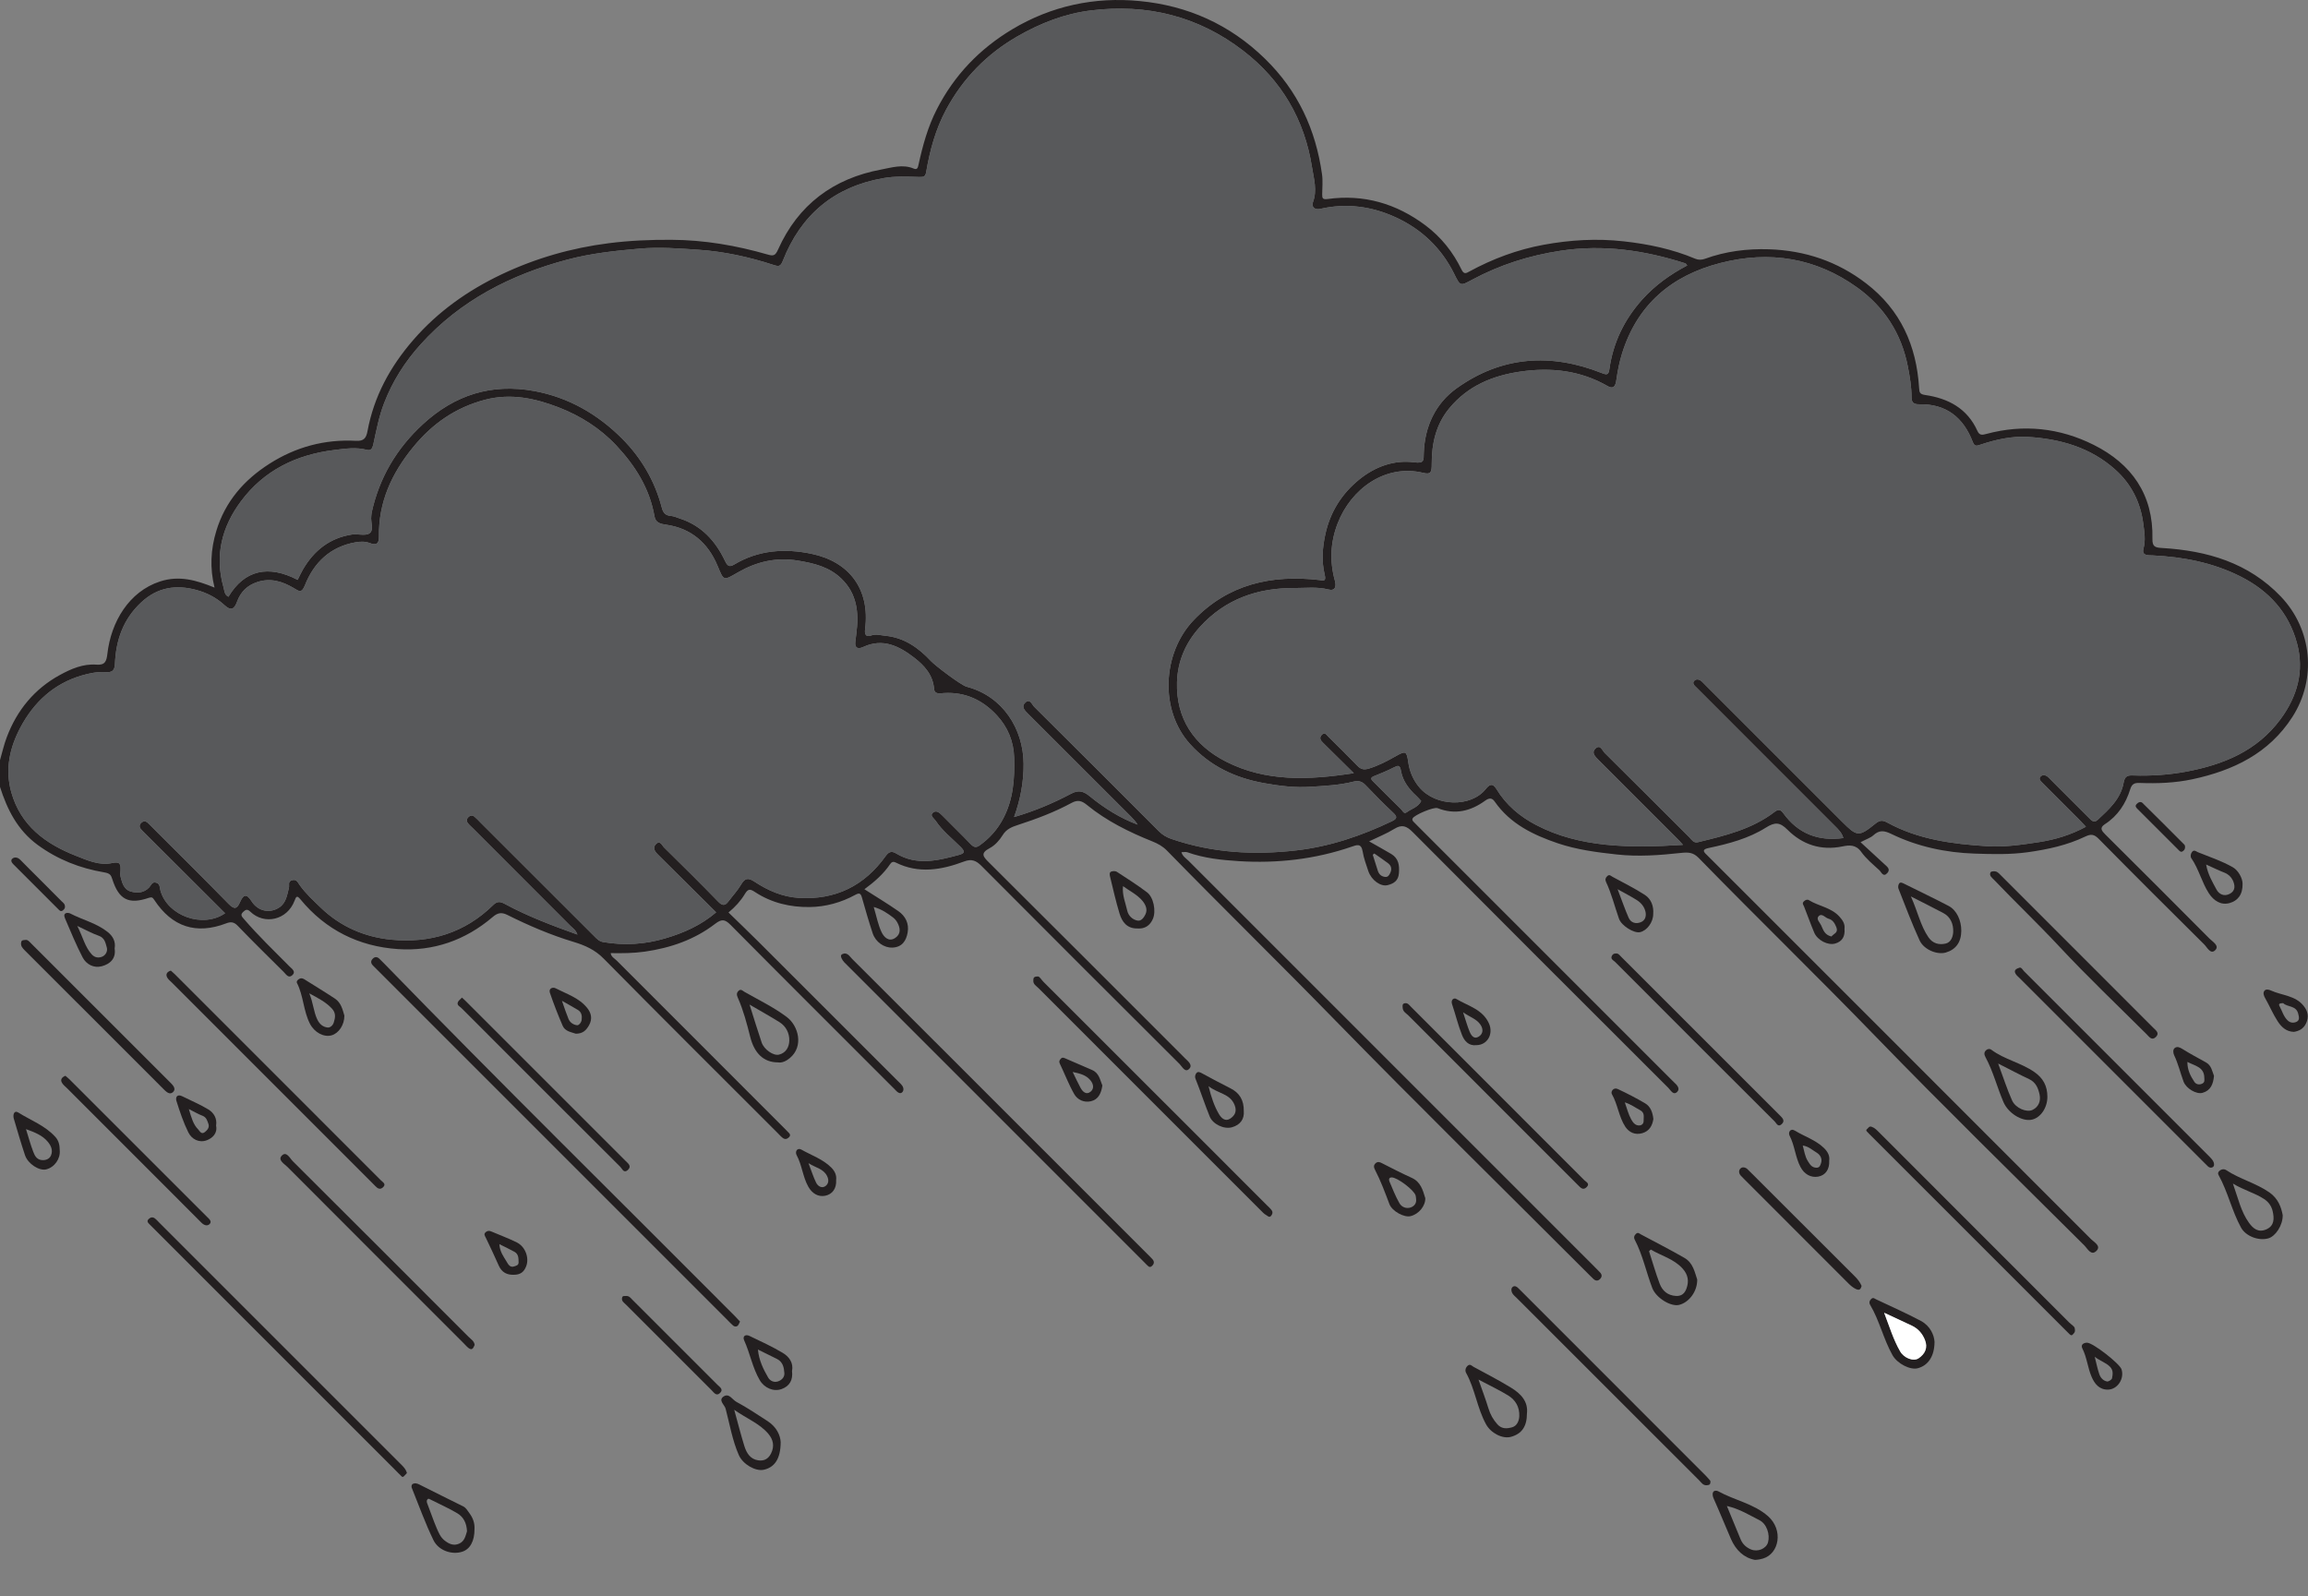<?xml version="1.0" encoding="UTF-8"?>
<svg xmlns="http://www.w3.org/2000/svg" xmlns:xlink="http://www.w3.org/1999/xlink" width="289.335pt" height="200.134pt" viewBox="0 0 289.335 200.134" version="1.1">
<rect x="0" y="0" width="289.335" height="200.134" fill="#808080" stroke="none"/>
<defs>
<clipPath id="clip1">
  <path d="M 0 0 L 289.336 0 L 289.336 161 L 0 161 Z M 0 0 "/>
</clipPath>
<clipPath id="clip2">
  <path d="M 283 124 L 289.336 124 L 289.336 130 L 283 130 Z M 283 124 "/>
</clipPath>
</defs>
<g id="surface1">
<g clip-path="url(#clip1)" clip-rule="nonzero">
<path style=" stroke:none;fill-rule:evenodd;fill:rgb(13.73%,12.16%,12.549%);fill-opacity:1;" d="M 172.285 107.008 C 172.219 107.062 172.156 107.113 172.09 107.168 C 172.297 107.816 172.512 108.465 172.707 109.117 C 172.844 109.574 173.105 109.863 173.59 109.941 C 173.996 110.004 174.137 109.75 174.281 109.453 C 174.52 108.953 174.418 108.531 173.98 108.207 C 173.422 107.793 172.852 107.406 172.285 107.008 M 109.531 113.715 C 109.879 114.875 110.07 115.945 110.523 116.891 C 110.793 117.441 111.391 118.148 112.215 117.605 C 112.973 117.109 112.875 116.363 112.488 115.656 C 112.355 115.418 112.168 115.195 111.953 115.031 C 111.277 114.523 110.586 114.02 109.531 113.715 M 178.164 100.434 C 177.988 100.242 177.793 100.004 177.57 99.801 C 176.625 98.934 175.852 97.93 175.629 96.656 C 175.496 95.895 175.277 95.941 174.715 96.227 C 173.918 96.637 173.082 96.977 172.254 97.309 C 171.727 97.52 171.875 97.723 172.18 98.02 C 173.34 99.164 174.48 100.336 175.656 101.473 C 175.836 101.652 175.977 102.117 176.367 101.828 C 176.961 101.387 177.762 101.223 178.164 100.434 M 89.777 114.387 C 87.309 111.93 84.902 109.531 82.484 107.145 C 82.074 106.738 81.77 106.281 82.246 105.82 C 82.766 105.32 82.996 106.012 83.25 106.258 C 85.531 108.5 87.805 110.75 90.031 113.043 C 90.578 113.609 90.91 113.57 91.336 112.996 C 91.852 112.305 92.453 111.668 92.891 110.926 C 93.355 110.141 93.73 109.984 94.566 110.531 C 96.238 111.637 98.066 112.445 100.109 112.574 C 104.73 112.863 108.371 111.059 111.043 107.312 C 111.445 106.746 111.828 106.699 112.324 106.996 C 114.91 108.559 117.531 107.91 120.172 107.199 C 120.953 106.988 121.012 106.781 120.418 106.18 C 119.352 105.113 118.141 104.176 117.293 102.902 C 117.09 102.602 116.539 102.277 116.93 101.914 C 117.359 101.516 117.785 101.898 118.145 102.266 C 119.32 103.465 120.531 104.629 121.688 105.836 C 122.047 106.211 122.344 106.32 122.777 106.016 C 124.051 105.113 125.047 104 125.781 102.594 C 127.039 100.191 127.207 97.629 127.137 95.012 C 127.082 92.965 126.336 91.16 124.965 89.684 C 123.203 87.781 121.016 86.738 118.34 86.895 C 117.871 86.918 117.156 87.117 117.094 86.355 C 116.953 84.602 115.863 83.43 114.621 82.469 C 112.75 81.027 110.703 79.961 108.215 81.117 C 107.648 81.379 107.117 81.344 107.227 80.461 C 107.27 80.109 107.312 79.758 107.355 79.414 C 107.684 76.867 107.469 74.457 105.461 72.531 C 103.934 71.07 102.059 70.625 100.039 70.289 C 97.32 69.84 94.871 70.418 92.578 71.727 C 90.641 72.832 90.773 72.891 89.934 70.895 C 88.738 68.066 86.656 66.246 83.523 65.789 C 82.871 65.691 82.195 65.594 82.047 64.738 C 81.441 61.25 79.641 58.398 77.266 55.859 C 75.234 53.691 72.758 52.133 70.035 51.078 C 67.094 49.941 64.051 49.281 60.832 50.113 C 57.109 51.086 54.18 53.129 51.77 56.09 C 49.094 59.367 47.438 62.984 47.508 67.27 C 47.527 68.25 47.098 68.375 46.363 68.09 C 45.77 67.863 45.164 67.891 44.594 67.988 C 41.441 68.535 39.375 70.488 38.234 73.359 C 37.809 74.438 37.473 74.117 36.828 73.734 C 35.406 72.891 33.918 72.426 32.242 72.98 C 30.98 73.402 30.18 74.199 29.723 75.426 C 29.41 76.27 29.039 76.711 28.121 75.855 C 27.148 74.949 25.93 74.32 24.641 73.973 C 22.074 73.277 19.746 73.617 17.699 75.527 C 15.441 77.633 14.535 80.254 14.41 83.215 C 14.375 84.094 14.039 84.324 13.25 84.273 C 12.223 84.203 11.215 84.406 10.234 84.695 C 6.723 85.727 4.242 88.051 2.566 91.199 C 1.219 93.73 0.605 96.449 1.414 99.328 C 2.594 103.516 5.684 105.789 9.496 107.289 C 10.949 107.863 12.461 108.555 14.051 108.207 C 15.059 107.988 15.145 108.352 15.109 109.109 C 15.098 109.387 15.051 109.684 15.121 109.945 C 15.316 110.707 15.527 111.531 16.395 111.777 C 17.215 112.008 18.051 111.957 18.703 111.262 C 18.953 110.992 19.051 110.508 19.59 110.672 C 20.074 110.82 20.02 111.316 20.109 111.637 C 20.977 114.824 25.43 116.441 28.219 114.5 C 24.934 111.223 21.652 107.945 18.367 104.672 C 18.199 104.504 18.031 104.332 17.859 104.168 C 17.539 103.863 17.32 103.531 17.723 103.156 C 18.137 102.77 18.441 103.07 18.734 103.367 C 18.902 103.539 19.074 103.707 19.242 103.879 C 22.379 107.016 25.539 110.133 28.637 113.309 C 29.363 114.051 29.707 114 30.102 113.082 C 30.488 112.199 30.879 111.957 31.535 112.992 C 32.352 114.277 33.836 114.555 35.016 113.77 C 35.871 113.199 35.992 112.219 36.219 111.32 C 36.309 110.977 36.035 110.516 36.633 110.355 C 37.184 110.203 37.359 110.672 37.543 110.934 C 38.305 112.02 39.277 112.898 40.219 113.809 C 42.684 116.184 45.715 117.488 49.055 117.816 C 53.906 118.289 58.266 116.965 61.82 113.48 C 62.293 113.02 62.652 112.988 63.27 113.324 C 66.152 114.887 69.219 116.039 72.383 117.176 C 72.203 116.617 71.812 116.387 71.52 116.094 C 67.453 112.016 63.383 107.945 59.312 103.875 C 59.086 103.648 58.832 103.441 58.645 103.188 C 58.461 102.941 58.488 102.66 58.73 102.438 C 58.969 102.211 59.238 102.195 59.48 102.398 C 59.727 102.598 59.941 102.836 60.168 103.066 C 64.949 107.84 69.727 112.617 74.504 117.391 C 74.832 117.719 75.113 118.035 75.664 118.125 C 78.281 118.559 80.832 118.41 83.375 117.656 C 85.695 116.973 87.855 116.027 89.777 114.387 M 169.719 96.941 C 168.277 95.516 167.059 94.309 165.832 93.102 C 165.555 92.824 165.363 92.531 165.672 92.168 C 166.066 91.711 166.293 92.141 166.527 92.367 C 167.75 93.578 168.973 94.781 170.168 96.016 C 170.609 96.469 170.988 96.551 171.633 96.355 C 172.844 95.98 173.934 95.402 175.023 94.781 C 176.215 94.109 176.344 94.176 176.539 95.543 C 176.707 96.742 177.164 97.812 177.938 98.723 C 179.977 101.133 184.375 101.266 186.25 98.938 C 186.656 98.434 187.074 98.066 187.605 98.938 C 188.797 100.914 190.527 102.371 192.547 103.426 C 195.277 104.859 198.219 105.586 201.297 105.906 C 204.449 106.23 207.582 106.141 210.98 105.926 C 210.641 105.547 210.52 105.402 210.383 105.27 C 207.051 101.934 203.715 98.594 200.375 95.262 C 199.969 94.855 199.473 94.375 200.004 93.863 C 200.621 93.266 200.875 94.125 201.168 94.406 C 204.723 97.918 208.246 101.465 211.785 104.988 C 212.078 105.285 212.312 105.73 212.859 105.594 C 216.242 104.773 219.633 103.969 222.473 101.789 C 222.945 101.43 223.23 101.504 223.547 101.949 C 225.41 104.531 227.941 105.508 231.086 105.074 C 230.906 104.422 230.461 103.988 230.02 103.551 C 226.992 100.527 223.969 97.5 220.949 94.48 C 218.207 91.738 215.465 88.992 212.727 86.25 C 212.473 86 212.082 85.695 212.387 85.367 C 212.68 85.051 213.121 85.195 213.43 85.531 C 213.621 85.734 213.824 85.93 214.02 86.125 C 219.648 91.75 225.273 97.375 230.895 103 C 232.801 104.902 233.004 104.957 235.082 103.285 C 235.66 102.82 235.988 102.809 236.594 103.133 C 240.477 105.262 244.746 105.816 249.074 106.094 C 251.258 106.238 253.426 105.914 255.57 105.59 C 257.609 105.281 259.59 104.688 261.496 103.656 C 261.188 103.324 260.953 103.066 260.703 102.812 C 259.176 101.281 257.652 99.754 256.125 98.23 C 255.875 97.98 255.488 97.676 255.82 97.352 C 256.129 97.043 256.559 97.203 256.867 97.539 C 257.027 97.715 257.207 97.879 257.375 98.051 C 258.871 99.547 260.371 101.043 261.867 102.543 C 262.184 102.863 262.496 103.23 262.969 102.793 C 264.391 101.473 265.871 100.145 266.223 98.121 C 266.371 97.27 266.77 97.199 267.43 97.227 C 269.648 97.301 271.855 97.156 274.043 96.75 C 278.723 95.879 282.945 94.156 285.879 90.184 C 287.98 87.34 288.902 84.168 287.957 80.652 C 286.914 76.77 284.406 74.059 280.879 72.281 C 277.434 70.543 273.715 69.824 269.879 69.637 C 269.273 69.609 268.469 69.695 268.711 68.789 C 269 67.703 268.82 66.695 268.684 65.645 C 268.336 62.961 267.164 60.664 265.191 58.898 C 262.098 56.109 258.266 55.016 254.188 54.777 C 252.176 54.664 250.203 55.109 248.297 55.742 C 247.832 55.898 247.547 56.031 247.309 55.41 C 246.137 52.344 243.977 50.617 240.59 50.688 C 239.945 50.699 239.629 50.492 239.633 49.801 C 239.637 48.5 239.418 47.219 239.168 45.941 C 238.363 41.809 236.211 38.488 232.828 36.051 C 227.633 32.316 221.828 31.398 215.691 32.969 C 209.582 34.531 205.246 38.156 203.332 44.359 C 203.02 45.375 202.809 46.395 202.66 47.441 C 202.582 47.973 202.5 48.957 201.551 48.414 C 198.121 46.445 194.473 46.035 190.617 46.586 C 187.105 47.094 184.027 48.375 181.711 51.16 C 180.016 53.191 179.473 55.621 179.484 58.172 C 179.488 59.191 179.383 59.52 178.438 59.289 C 173.637 58.129 169.352 61.316 167.688 65.629 C 166.781 67.969 166.668 70.379 167.344 72.809 C 167.547 73.539 167.379 74.125 166.539 73.91 C 165.109 73.543 163.684 73.734 162.27 73.727 C 157.656 73.703 153.602 75.102 150.422 78.602 C 148.637 80.566 147.629 82.902 147.551 85.516 C 147.418 90.117 149.695 93.449 153.676 95.48 C 158.699 98.043 164.066 97.812 169.719 96.941 M 37.312 72.703 C 37.543 72.25 37.746 71.789 38 71.355 C 39.387 69 41.363 67.445 44.105 67.02 C 44.848 66.902 45.801 67.23 46.32 66.867 C 46.906 66.461 46.445 65.453 46.543 64.715 C 46.562 64.562 46.566 64.402 46.598 64.246 C 47.559 59.867 49.723 56.215 53.031 53.172 C 57.016 49.508 61.617 48.051 66.945 49.023 C 71.246 49.805 74.91 51.922 77.953 54.957 C 80.359 57.355 82.086 60.281 82.957 63.621 C 83.133 64.297 83.406 64.625 84.098 64.684 C 84.477 64.715 84.848 64.887 85.219 65.008 C 87.93 65.891 89.691 67.809 90.879 70.309 C 91.164 70.902 91.391 71.172 92.039 70.781 C 95.086 68.949 98.414 68.734 101.758 69.441 C 106.418 70.418 109.102 73.824 108.449 78.883 C 108.371 79.5 108.539 79.914 109.164 79.688 C 109.816 79.445 110.383 79.656 110.988 79.711 C 113.363 79.938 115.16 81.227 116.719 82.898 C 117.242 83.457 120.473 85.918 121.195 86.105 C 125.727 87.297 128.277 91.387 128.32 95.742 C 128.34 98.008 127.926 100.227 127.129 102.441 C 129.707 101.688 132.039 100.699 134.281 99.512 C 135.219 99.012 135.836 99.203 136.609 99.832 C 138.422 101.312 140.395 102.566 142.621 103.391 C 142.387 103.023 142.105 102.719 141.816 102.422 C 137.52 98.129 133.223 93.832 128.922 89.535 C 128.488 89.102 127.945 88.602 128.578 88.051 C 129.129 87.574 129.379 88.352 129.656 88.625 C 134.875 93.805 140.074 99.008 145.273 104.215 C 145.727 104.672 146.227 104.969 146.852 105.184 C 151.973 106.941 157.191 107.234 162.539 106.617 C 166.766 106.125 170.684 104.781 174.484 102.969 C 175.098 102.672 175.238 102.441 174.664 101.91 C 173.469 100.789 172.316 99.621 171.191 98.434 C 170.746 97.965 170.281 97.844 169.699 97.992 C 167.938 98.445 166.125 98.527 164.32 98.645 C 162.34 98.781 160.375 98.535 158.418 98.18 C 154.828 97.52 151.711 96.074 149.188 93.289 C 145.344 89.035 145.711 81.883 149.625 77.77 C 153.926 73.254 159.375 72.027 165.395 72.723 C 165.855 72.773 166.293 72.977 166.066 72.051 C 165.656 70.371 165.777 68.633 166.16 66.922 C 166.777 64.156 168.219 61.891 170.383 60.129 C 172.371 58.516 174.742 57.633 177.281 57.965 C 178.594 58.137 178.457 57.676 178.488 56.812 C 178.602 53.469 179.949 50.582 182.617 48.676 C 188.25 44.645 194.418 44.238 200.812 46.777 C 201.457 47.031 201.656 47.012 201.762 46.242 C 202.234 42.934 203.637 40.051 205.867 37.559 C 207.469 35.773 209.387 34.402 211.516 33.281 C 211.383 33.129 211.344 33.035 211.277 33.016 C 206.172 31.387 201.008 30.621 195.617 31.441 C 191.688 32.039 188.012 33.211 184.527 35.082 C 183.066 35.871 183.07 35.895 182.309 34.352 C 180.711 31.113 178.219 28.742 174.984 27.254 C 171.977 25.871 168.785 25.43 165.492 26.191 C 164.844 26.336 164.363 25.965 164.598 25.336 C 165.148 23.855 164.699 22.379 164.48 21 C 163.547 15.02 160.68 10.078 155.848 6.359 C 150.203 2.012 143.785 0.453 136.785 1.305 C 133.488 1.703 130.418 2.906 127.539 4.562 C 123.699 6.773 120.719 9.828 118.609 13.738 C 117.297 16.184 116.578 18.812 116.117 21.52 C 116.012 22.145 115.832 22.211 115.211 22.191 C 113.711 22.145 112.219 22.07 110.703 22.34 C 104.547 23.434 100.414 26.93 98.145 32.68 C 97.852 33.426 97.633 33.434 96.953 33.211 C 93.895 32.211 90.738 31.527 87.543 31.312 C 85.113 31.148 82.68 30.953 80.195 31.172 C 77.125 31.438 74.074 31.766 71.117 32.551 C 64.051 34.43 57.703 37.66 52.719 43.188 C 50.762 45.359 49.215 47.789 48.156 50.539 C 47.5 52.234 47.176 53.988 46.793 55.738 C 46.691 56.207 46.508 56.531 46.016 56.406 C 44.641 56.039 43.293 56.25 41.918 56.418 C 37.133 57.004 33.094 58.965 30.195 62.863 C 27.812 66.07 26.891 69.66 28.02 73.633 C 28.145 74.105 28.141 74.578 28.637 74.824 C 30.648 71.445 33.664 70.797 37.312 72.703 M 0 95.305 C 0.277 94.352 0.492 93.371 0.844 92.445 C 2.121 89.047 4.316 86.371 7.504 84.629 C 8.898 83.867 10.422 83.203 12.086 83.332 C 13.184 83.418 13.355 82.902 13.465 81.949 C 13.918 78.012 16.141 74.176 20.074 72.898 C 22.48 72.121 24.621 72.746 26.895 73.672 C 26.289 71.23 26.41 68.887 27.117 66.566 C 28.23 62.879 30.594 60.176 33.777 58.145 C 37.086 56.035 40.723 55.055 44.645 55.27 C 45.629 55.324 45.914 54.902 46.07 54.059 C 46.875 49.707 48.902 45.984 51.789 42.648 C 54.887 39.066 58.656 36.41 62.867 34.406 C 67.125 32.383 71.613 31.09 76.328 30.492 C 78.941 30.16 81.535 30.051 84.152 30.066 C 88.27 30.086 92.289 30.773 96.227 31.91 C 96.969 32.129 97.199 32.051 97.543 31.281 C 100.055 25.66 104.488 22.371 110.461 21.258 C 111.746 21.023 113.164 20.547 114.555 21.141 C 115.031 21.34 115.078 20.961 115.168 20.559 C 115.688 18.191 116.328 15.871 117.449 13.688 C 119.633 9.426 122.805 6.125 126.891 3.676 C 131.82 0.727 137.227 -0.414 142.871 0.133 C 148.883 0.711 154.168 3.059 158.582 7.367 C 162.711 11.395 164.945 16.246 165.73 21.855 C 165.848 22.68 165.758 23.531 165.75 24.371 C 165.746 24.844 165.809 25.039 166.43 24.953 C 170.98 24.324 175.062 25.527 178.715 28.27 C 180.672 29.742 182.16 31.609 183.215 33.793 C 183.516 34.422 183.789 34.27 184.18 34.051 C 187.121 32.449 190.223 31.293 193.52 30.688 C 196.844 30.082 200.16 29.879 203.543 30.258 C 206.648 30.602 209.645 31.227 212.52 32.441 C 212.918 32.609 213.344 32.594 213.746 32.445 C 216.336 31.504 219.008 31.168 221.754 31.254 C 226.273 31.402 230.363 32.773 233.953 35.539 C 238.258 38.848 240.258 43.332 240.582 48.648 C 240.613 49.195 240.668 49.426 241.336 49.523 C 244.238 49.945 246.625 51.211 247.895 54.035 C 248.16 54.621 248.508 54.543 249.031 54.402 C 253.68 53.156 258.215 53.648 262.461 55.773 C 267.238 58.16 269.957 62.031 269.832 67.551 C 269.809 68.555 270.176 68.656 271.047 68.707 C 276.688 69.043 281.871 70.547 285.926 74.789 C 289.879 78.934 290.434 85.121 287.379 89.887 C 284.438 94.465 279.965 96.605 274.84 97.703 C 272.652 98.168 270.441 98.25 268.223 98.164 C 267.574 98.133 267.246 98.312 267.051 98.949 C 266.488 100.762 265.5 102.285 263.871 103.336 C 263.152 103.801 263.48 104.176 263.934 104.633 C 268.305 108.973 272.656 113.324 276.996 117.691 C 277.391 118.086 278.266 118.57 277.703 119.133 C 277.121 119.715 276.699 118.781 276.324 118.41 C 271.898 114.02 267.48 109.617 263.102 105.176 C 262.531 104.594 262.133 104.543 261.426 104.879 C 259.148 105.973 256.723 106.496 254.219 106.848 C 251.988 107.16 249.762 107.098 247.547 107.023 C 243.918 106.902 240.387 106.152 237.102 104.559 C 236.215 104.129 235.598 104.039 234.852 104.723 C 234.488 105.055 233.965 105.211 233.242 105.594 C 234.289 106.559 235.281 107.457 236.258 108.371 C 236.57 108.66 237.031 108.98 236.602 109.457 C 236.078 110.039 235.852 109.34 235.594 109.102 C 234.797 108.371 233.941 107.668 233.324 106.805 C 232.656 105.875 231.836 105.945 230.965 106.125 C 228.289 106.672 225.965 105.906 224.09 104.035 C 223.121 103.07 222.52 103.043 221.359 103.773 C 219.199 105.133 216.711 105.789 214.219 106.316 C 213.434 106.484 213.449 106.707 213.961 107.18 C 214.164 107.367 214.359 107.57 214.555 107.77 C 230.414 123.629 246.277 139.484 262.125 155.355 C 262.516 155.746 263.414 156.199 262.836 156.809 C 262.16 157.523 261.703 156.559 261.301 156.156 C 252.578 147.465 243.766 138.859 235.199 130.02 C 227.863 122.445 220.301 115.098 212.938 107.555 C 212.273 106.875 211.664 106.836 210.734 106.938 C 208.07 107.227 205.398 107.43 202.684 107.133 C 200.168 106.859 197.684 106.535 195.301 105.734 C 192.227 104.691 189.324 103.301 187.379 100.5 C 187.059 100.039 186.711 100.004 186.18 100.387 C 184.371 101.703 182.395 102.188 180.219 101.324 C 179.754 101.137 177.285 102.18 177.086 102.613 C 177.008 102.777 177.082 102.91 177.203 103.031 C 177.434 103.258 177.652 103.488 177.879 103.715 C 188.391 114.23 198.906 124.746 209.422 135.262 C 209.562 135.406 209.699 135.551 209.848 135.684 C 210.227 136.016 210.656 136.488 210.266 136.887 C 209.773 137.383 209.445 136.695 209.148 136.398 C 198.453 125.723 187.766 115.043 177.105 104.332 C 176.34 103.562 175.758 103.324 174.789 103.926 C 173.84 104.516 172.785 104.93 171.633 105.488 C 172.652 106.066 173.539 106.555 174.41 107.07 C 175.336 107.625 175.449 108.492 175.371 109.484 C 175.301 110.41 174.742 110.781 173.957 110.977 C 173.09 111.195 171.926 110.367 171.535 109.219 C 171.262 108.406 170.961 107.59 170.824 106.75 C 170.648 105.68 170.066 105.945 169.414 106.168 C 164.84 107.738 160.105 108.266 155.309 107.969 C 153.141 107.832 150.938 107.605 148.848 106.855 C 148.637 106.781 148.375 106.848 148.109 106.848 C 148.246 107.371 148.691 107.621 149.016 107.945 C 165.973 124.914 182.938 141.871 199.895 158.832 C 200.121 159.062 200.344 159.289 200.566 159.516 C 200.836 159.789 200.859 160.078 200.59 160.355 C 200.32 160.629 200.031 160.613 199.754 160.352 C 199.605 160.215 199.465 160.074 199.324 159.934 C 188.582 149.191 177.742 138.543 167.133 127.672 C 160.246 120.613 153.195 113.715 146.305 106.66 C 145.766 106.105 145.152 105.77 144.438 105.484 C 141.52 104.312 138.707 102.922 136.25 100.914 C 135.641 100.414 135.121 100.238 134.352 100.656 C 132.215 101.82 129.941 102.672 127.637 103.422 C 126.828 103.684 126.156 103.945 125.676 104.738 C 125.289 105.367 124.719 105.996 124.074 106.336 C 122.832 106.992 123.273 107.434 124.004 108.16 C 132.082 116.191 140.129 124.258 148.188 132.316 C 148.301 132.43 148.41 132.539 148.523 132.656 C 148.91 133.043 149.574 133.516 149.074 134.016 C 148.566 134.527 148.203 133.738 147.883 133.414 C 139.59 125.148 131.301 116.867 123.039 108.566 C 122.371 107.895 121.809 107.656 120.871 108.008 C 118.047 109.07 115.172 109.578 112.301 108.148 C 111.941 107.969 111.758 108.102 111.602 108.324 C 110.754 109.578 109.633 110.562 108.363 111.492 C 109.852 112.445 111.258 113.289 112.605 114.227 C 113.512 114.852 113.984 115.793 113.785 116.91 C 113.605 117.945 113.094 118.758 111.875 118.809 C 110.836 118.848 109.766 118.117 109.402 117.016 C 108.91 115.531 108.477 114.035 108.055 112.535 C 107.906 112.02 107.746 111.906 107.238 112.184 C 105.461 113.16 103.5 113.699 101.508 113.723 C 99.102 113.758 96.746 113.215 94.688 111.867 C 94.066 111.461 93.801 111.371 93.367 112.102 C 92.863 112.941 92.188 113.691 91.324 114.406 C 92.59 115.641 93.832 116.824 95.043 118.035 C 100.84 123.824 106.633 129.621 112.43 135.414 C 112.656 135.645 112.91 135.852 113.094 136.109 C 113.293 136.379 113.332 136.762 113.07 136.977 C 112.844 137.164 112.547 136.988 112.344 136.762 C 112.156 136.555 111.949 136.363 111.75 136.164 C 105.023 129.438 98.285 122.723 91.586 115.961 C 90.875 115.242 90.465 115.203 89.656 115.824 C 87.059 117.82 84.059 118.852 80.82 119.316 C 79.398 119.516 77.996 119.523 76.559 119.5 C 76.598 119.957 77.039 120.16 77.328 120.453 C 84.277 127.418 91.23 134.367 98.188 141.32 C 98.383 141.52 98.582 141.719 98.777 141.918 C 98.977 142.121 99.199 142.316 98.887 142.609 C 98.645 142.836 98.379 142.863 98.133 142.676 C 97.883 142.488 97.672 142.238 97.445 142.012 C 90.184 134.746 82.891 127.504 75.676 120.188 C 74.586 119.078 73.332 118.527 71.945 118.105 C 69.055 117.238 66.289 116.051 63.594 114.707 C 62.816 114.316 62.324 114.492 61.758 114.977 C 58.34 117.895 54.316 119.293 49.895 118.996 C 45.008 118.668 40.828 116.609 37.66 112.754 C 37.223 112.219 37.121 112.406 36.93 112.918 C 36.008 115.371 33.137 116.004 31.367 114.293 C 31.004 113.949 30.797 114.035 30.48 114.336 C 30.09 114.707 30.316 114.918 30.57 115.215 C 32.367 117.305 34.348 119.211 36.281 121.16 C 36.602 121.48 37.156 121.828 36.617 122.293 C 36.152 122.695 35.84 122.133 35.547 121.844 C 33.617 119.926 31.676 118.027 29.793 116.066 C 29.32 115.57 28.902 115.559 28.363 115.766 C 24.609 117.207 21.57 116.227 19.34 112.828 C 19.141 112.527 19.035 112.441 18.648 112.57 C 16.129 113.434 14.898 112.793 14.082 110.238 C 13.914 109.715 13.797 109.5 13.062 109.375 C 10.043 108.867 7.23 107.773 4.707 105.922 C 2.191 104.07 0.91 101.508 0 98.66 Z M 0 95.305 "/>
</g>
<path style=" stroke:none;fill-rule:evenodd;fill:rgb(13.73%,12.16%,12.549%);fill-opacity:1;" d="M 92.77 165.695 C 92.66 165.902 92.602 166.109 92.465 166.23 C 92.309 166.363 92.074 166.336 91.91 166.203 C 91.668 165.996 91.449 165.758 91.223 165.531 C 76.582 150.891 61.945 136.254 47.309 121.613 C 47.137 121.445 46.973 121.27 46.801 121.102 C 46.488 120.809 46.418 120.492 46.754 120.176 C 47.039 119.91 47.328 119.969 47.59 120.238 C 47.758 120.41 47.934 120.574 48.102 120.746 C 62.602 135.676 77.449 150.262 92.129 165.012 C 92.352 165.238 92.562 165.477 92.77 165.695 "/>
<path style=" stroke:none;fill-rule:evenodd;fill:rgb(13.73%,12.16%,12.549%);fill-opacity:1;" d="M 105.875 119.539 C 106.355 119.559 106.551 119.953 106.824 120.227 C 110.535 123.922 114.234 127.629 117.938 131.332 C 126.559 139.953 135.184 148.574 143.805 157.195 C 144.031 157.422 144.266 157.641 144.477 157.883 C 144.73 158.172 144.699 158.453 144.418 158.719 C 144.098 159.023 143.93 158.723 143.73 158.551 C 143.582 158.414 143.445 158.266 143.305 158.121 C 130.953 145.77 118.598 133.418 106.25 121.062 C 105.977 120.785 105.676 120.543 105.5 120.148 C 105.285 119.66 105.582 119.625 105.875 119.539 "/>
<path style=" stroke:none;fill-rule:evenodd;fill:rgb(13.73%,12.16%,12.549%);fill-opacity:1;" d="M 51.012 184.688 C 50.914 184.793 50.789 184.945 50.648 185.078 C 50.422 185.305 50.312 185.047 50.184 184.938 C 50.004 184.781 49.844 184.602 49.676 184.434 C 39.539 174.297 29.402 164.156 19.266 154.02 C 19.098 153.852 18.926 153.684 18.758 153.512 C 18.555 153.305 18.344 153.113 18.656 152.824 C 18.898 152.598 19.16 152.574 19.41 152.758 C 19.633 152.922 19.812 153.145 20.012 153.34 C 30.059 163.395 40.113 173.445 50.168 183.496 C 50.504 183.832 50.863 184.148 51.012 184.688 "/>
<path style=" stroke:none;fill-rule:evenodd;fill:rgb(13.73%,12.16%,12.549%);fill-opacity:1;" d="M 130.133 122.43 C 130.344 122.449 130.547 122.836 130.816 123.109 C 137.484 129.766 144.152 136.43 150.812 143.094 C 153.469 145.75 156.121 148.406 158.773 151.062 C 159 151.285 159.246 151.5 159.43 151.758 C 159.578 151.961 159.531 152.195 159.367 152.414 C 159.129 152.73 158.91 152.441 158.762 152.363 C 158.488 152.219 158.262 151.973 158.039 151.746 C 148.746 142.461 139.457 133.168 130.172 123.875 C 129.902 123.605 129.504 123.402 129.539 122.918 C 129.559 122.68 129.52 122.414 130.133 122.43 "/>
<path style=" stroke:none;fill-rule:evenodd;fill:rgb(13.73%,12.16%,12.549%);fill-opacity:1;" d="M 21.418 121.695 C 21.586 121.844 21.766 121.996 21.93 122.16 C 30.551 130.777 39.168 139.395 47.777 148.012 C 48.004 148.238 48.453 148.461 48.004 148.871 C 47.648 149.188 47.352 149.02 47.074 148.73 C 46.938 148.586 46.793 148.445 46.652 148.305 C 38.289 139.941 29.926 131.578 21.566 123.215 C 21.34 122.988 21.062 122.781 20.934 122.508 C 20.758 122.121 20.957 121.828 21.418 121.695 "/>
<path style=" stroke:none;fill-rule:evenodd;fill:rgb(13.73%,12.16%,12.549%);fill-opacity:1;" d="M 260.086 166.523 C 260.207 167.059 259.988 167.141 259.875 167.285 C 259.695 167.516 259.547 167.383 259.402 167.238 C 259.258 167.098 259.121 166.957 258.977 166.816 C 250.852 158.684 242.723 150.555 234.59 142.43 C 234.449 142.289 234.301 142.156 234.172 142.004 C 234.055 141.871 233.82 141.738 234.082 141.535 C 234.246 141.41 234.312 141.16 234.645 141.277 C 235.051 141.422 235.305 141.715 235.582 141.988 C 243.516 149.922 251.445 157.852 259.371 165.789 C 259.676 166.09 260.086 166.328 260.086 166.523 "/>
<path style=" stroke:none;fill-rule:evenodd;fill:rgb(13.73%,12.16%,12.549%);fill-opacity:1;" d="M 253.203 121.316 C 253.43 121.293 253.559 121.59 253.734 121.77 C 261.504 129.527 269.266 137.293 277.027 145.062 C 277.219 145.254 277.414 145.473 277.504 145.715 C 277.578 145.91 277.621 146.219 277.363 146.352 C 277.188 146.438 276.969 146.41 276.805 146.254 C 276.664 146.113 276.52 145.973 276.379 145.832 C 268.645 138.098 260.906 130.363 253.172 122.625 C 253.004 122.457 252.805 122.301 252.684 122.102 C 252.422 121.656 252.715 121.465 253.203 121.316 "/>
<path style=" stroke:none;fill-rule:evenodd;fill:rgb(13.73%,12.16%,12.549%);fill-opacity:1;" d="M 214.414 185.664 C 214.469 186.164 214.25 186.188 213.984 186.215 C 213.496 186.262 213.289 185.883 213.02 185.613 C 205.391 177.996 197.773 170.375 190.152 162.754 C 189.953 162.555 189.719 162.375 189.586 162.141 C 189.453 161.902 189.398 161.555 189.625 161.359 C 189.867 161.156 190.145 161.297 190.352 161.527 C 190.457 161.645 190.582 161.75 190.691 161.859 C 198.398 169.57 206.105 177.277 213.805 184.984 C 214.055 185.23 214.27 185.504 214.414 185.664 "/>
<path style=" stroke:none;fill-rule:evenodd;fill:rgb(13.73%,12.16%,12.549%);fill-opacity:1;" d="M 59.504 168.625 C 59.34 168.969 59.227 169.375 58.746 169.02 C 58.523 168.855 58.344 168.633 58.148 168.438 C 50.777 161.066 43.402 153.699 36.047 146.32 C 35.652 145.926 34.781 145.445 35.332 144.887 C 35.914 144.289 36.336 145.223 36.707 145.594 C 44.062 152.914 51.398 160.262 58.734 167.605 C 59.031 167.902 59.445 168.137 59.504 168.625 "/>
<path style=" stroke:none;fill-rule:evenodd;fill:rgb(13.73%,12.16%,12.549%);fill-opacity:1;" d="M 176.164 125.777 C 176.504 125.754 176.664 126.008 176.855 126.203 C 184.113 133.461 191.375 140.719 198.621 147.98 C 198.836 148.195 199.344 148.395 198.914 148.832 C 198.457 149.289 198.145 148.914 197.824 148.594 C 195.734 146.504 193.645 144.414 191.555 142.328 C 186.555 137.324 181.555 132.328 176.562 127.32 C 176.289 127.051 175.887 126.852 175.848 126.406 C 175.828 126.152 175.738 125.82 176.164 125.777 "/>
<path style=" stroke:none;fill-rule:evenodd;fill:rgb(13.73%,12.16%,12.549%);fill-opacity:1;" d="M 249.742 109.262 C 250.297 109.16 250.504 109.418 250.73 109.645 C 257.137 116.051 263.547 122.453 269.941 128.863 C 270.246 129.172 270.777 129.512 270.262 130.016 C 269.75 130.52 269.414 129.98 269.113 129.68 C 265.438 126.023 261.672 122.441 258.137 118.652 C 255.469 115.793 252.645 113.109 249.953 110.285 C 249.707 110.031 249.359 109.816 249.523 109.391 C 249.562 109.289 249.77 109.25 249.742 109.262 "/>
<path style=" stroke:none;fill-rule:evenodd;fill:rgb(13.73%,12.16%,12.549%);fill-opacity:1;" d="M 3.176 117.848 C 3.477 117.797 3.68 118.062 3.902 118.285 C 9.719 124.105 15.535 129.922 21.355 135.734 C 21.715 136.09 22.117 136.535 21.68 136.934 C 21.258 137.312 20.828 136.883 20.477 136.527 C 14.691 130.734 8.902 124.945 3.109 119.16 C 2.816 118.867 2.562 118.594 2.656 118.133 C 2.711 117.859 2.906 117.875 3.176 117.848 "/>
<path style=" stroke:none;fill-rule:evenodd;fill:rgb(13.73%,12.16%,12.549%);fill-opacity:1;" d="M 57.91 125.078 C 58.098 125.242 58.266 125.391 58.426 125.555 C 65.094 132.215 71.754 138.875 78.414 145.543 C 78.746 145.875 79.242 146.223 78.684 146.711 C 78.191 147.141 77.992 146.523 77.762 146.297 C 71.113 139.672 64.484 133.035 57.852 126.395 C 57.652 126.191 57.242 126.047 57.402 125.648 C 57.488 125.441 57.715 125.293 57.91 125.078 "/>
<path style=" stroke:none;fill-rule:evenodd;fill:rgb(13.73%,12.16%,12.549%);fill-opacity:1;" d="M 202.539 119.547 C 202.875 119.5 203.035 119.762 203.223 119.949 C 209.867 126.59 216.508 133.234 223.152 139.871 C 223.484 140.199 223.812 140.539 223.332 140.965 C 222.883 141.355 222.699 140.828 222.488 140.617 C 215.809 133.957 209.137 127.289 202.477 120.609 C 202.273 120.41 201.871 120.262 202.062 119.855 C 202.145 119.676 202.309 119.539 202.539 119.547 "/>
<path style=" stroke:none;fill-rule:evenodd;fill:rgb(13.73%,12.16%,12.549%);fill-opacity:1;" d="M 8.195 134.879 C 8.352 135.016 8.535 135.152 8.699 135.316 C 14.457 141.066 20.207 146.824 25.965 152.578 C 26.215 152.828 26.602 153.137 26.285 153.461 C 25.988 153.773 25.559 153.613 25.238 153.285 C 24.09 152.125 22.934 150.973 21.773 149.812 C 17.32 145.355 12.863 140.902 8.406 136.441 C 8.18 136.223 7.91 136.016 7.762 135.746 C 7.547 135.359 7.738 135.07 8.195 134.879 "/>
<path style=" stroke:none;fill-rule:evenodd;fill:rgb(13.73%,12.16%,12.549%);fill-opacity:1;" d="M 233.375 161.227 C 233.277 161.547 233.18 161.863 232.66 161.617 C 232.293 161.445 232.004 161.191 231.723 160.914 C 227.379 156.562 223.035 152.219 218.688 147.871 C 218.543 147.727 218.414 147.582 218.27 147.445 C 217.969 147.145 217.93 146.75 218.199 146.496 C 218.406 146.289 218.789 146.328 219.062 146.586 C 219.227 146.754 219.402 146.922 219.57 147.09 C 223.887 151.41 228.207 155.727 232.531 160.035 C 232.871 160.375 233.164 160.738 233.375 161.227 "/>
<path style=" stroke:none;fill-rule:evenodd;fill:rgb(13.73%,12.16%,12.549%);fill-opacity:1;" d="M 279.922 148.395 C 280.582 150.266 280.938 151.926 281.934 153.309 C 282.457 154.031 283.094 154.574 284.102 154.141 C 285.156 153.684 285.094 152.738 284.918 151.914 C 284.793 151.324 284.473 150.75 283.828 150.328 C 282.664 149.566 281.328 149.242 279.922 148.395 M 286.164 152.348 C 286.184 153.637 285.258 155.008 284.363 155.262 C 283.18 155.605 281.543 155.016 280.938 153.91 C 279.789 151.816 279.293 149.434 278.133 147.344 C 278.016 147.129 278.047 146.98 278.211 146.824 C 278.484 146.562 278.848 146.543 279.094 146.715 C 280.797 147.844 282.828 148.336 284.508 149.512 C 285.605 150.281 285.98 151.375 286.164 152.348 "/>
<path style=" stroke:none;fill-rule:evenodd;fill:rgb(13.73%,12.16%,12.549%);fill-opacity:1;" d="M 236.199 164.59 C 236.879 166.375 237.367 167.977 238.203 169.43 C 238.672 170.262 239.863 170.746 240.527 170.297 C 241.328 169.754 241.711 168.977 241.309 167.984 C 240.988 167.188 240.453 166.578 239.672 166.207 C 238.586 165.695 237.492 165.191 236.199 164.59 M 242.516 168.238 C 242.504 170.105 241.676 171.207 240.422 171.547 C 239.477 171.801 237.859 170.984 237.25 169.914 C 236.117 167.902 235.629 165.602 234.449 163.609 C 234.289 163.332 234.352 163.082 234.582 162.859 C 234.828 162.625 235 162.82 235.211 162.918 C 237.078 163.812 238.98 164.637 240.805 165.613 C 241.996 166.246 242.469 167.414 242.516 168.238 "/>
<path style=" stroke:none;fill-rule:evenodd;fill:rgb(13.73%,12.16%,12.549%);fill-opacity:1;" d="M 216.484 188.816 C 217.117 190.344 217.66 191.664 218.199 192.98 C 218.453 193.598 218.906 194.016 219.504 194.266 C 220.355 194.625 221.418 194.168 221.641 193.383 C 221.918 192.391 221.48 191.055 220.559 190.594 C 219.316 189.977 218.137 189.203 216.484 188.816 M 220.012 195.578 C 218.625 195.324 217.613 194.371 216.996 192.953 C 216.277 191.309 215.613 189.641 214.879 188.004 C 214.738 187.691 214.629 187.395 214.75 187.105 C 214.859 186.852 215.215 186.871 215.391 186.969 C 217.438 188.105 219.875 188.531 221.648 190.102 C 223.582 191.816 223.055 194.801 221.004 195.41 C 220.734 195.488 220.48 195.551 220.012 195.578 "/>
<path style=" stroke:none;fill-rule:evenodd;fill:rgb(13.73%,12.16%,12.549%);fill-opacity:1;" d="M 206.945 156.668 C 206.875 156.738 206.801 156.809 206.727 156.879 C 207.168 158.238 207.555 159.617 208.059 160.945 C 208.395 161.832 209.051 162.422 210.094 162.484 C 210.82 162.527 211.199 162.156 211.422 161.551 C 211.754 160.625 211.621 159.809 210.934 159.051 C 209.832 157.832 208.277 157.457 206.945 156.668 M 212.766 160.426 C 212.789 161.922 211.734 163.301 210.5 163.605 C 209.469 163.859 207.613 162.746 207.129 161.484 C 206.367 159.48 205.938 157.359 204.938 155.438 C 204.789 155.156 204.855 154.914 205.09 154.695 C 205.344 154.461 205.516 154.664 205.719 154.773 C 207.543 155.758 209.395 156.688 211.188 157.727 C 212.254 158.348 212.465 159.543 212.766 160.426 "/>
<path style=" stroke:none;fill-rule:evenodd;fill:rgb(13.73%,12.16%,12.549%);fill-opacity:1;" d="M 250.492 133.344 C 251.141 135.094 251.609 136.57 252.238 137.973 C 252.672 138.938 254.074 139.523 254.816 139.152 C 255.574 138.777 255.852 138.035 255.688 137.25 C 255.523 136.453 255.227 135.695 254.367 135.293 C 253.164 134.734 251.992 134.102 250.492 133.344 M 256.664 137.52 C 256.664 138.902 255.797 140.168 254.688 140.387 C 253.449 140.633 251.746 139.551 251.156 138.176 C 250.359 136.312 249.867 134.324 248.898 132.531 C 248.727 132.203 248.699 131.934 248.98 131.676 C 249.18 131.496 249.434 131.461 249.641 131.617 C 251.285 132.848 253.367 133.242 255.043 134.418 C 256.137 135.18 256.664 136.16 256.664 137.52 "/>
<path style=" stroke:none;fill-rule:evenodd;fill:rgb(13.73%,12.16%,12.549%);fill-opacity:1;" d="M 239.551 112.395 C 240.418 114.305 240.746 116.047 241.754 117.516 C 242.297 118.301 243.07 118.492 243.906 118.305 C 244.633 118.141 244.84 117.348 244.859 116.812 C 244.891 115.883 244.543 114.961 243.621 114.477 C 242.375 113.816 241.113 113.191 239.551 112.395 M 245.871 116.707 C 245.859 118.121 245.195 119.055 243.93 119.426 C 242.863 119.742 241.18 119.078 240.641 117.895 C 239.672 115.777 238.852 113.59 237.996 111.418 C 237.922 111.23 237.969 110.906 238.094 110.754 C 238.254 110.562 238.508 110.703 238.73 110.812 C 240.582 111.746 242.465 112.625 244.293 113.59 C 245.305 114.129 245.879 115.414 245.871 116.707 "/>
<path style=" stroke:none;fill-rule:evenodd;fill:rgb(13.73%,12.16%,12.549%);fill-opacity:1;" d="M 92.043 176.754 C 92.512 178.441 92.875 179.902 93.324 181.336 C 93.59 182.172 94.047 182.938 95.027 183.09 C 95.738 183.203 96.289 182.961 96.652 182.25 C 97.129 181.309 96.922 180.473 96.312 179.758 C 95.207 178.457 93.594 177.863 92.043 176.754 M 97.867 180.812 C 97.863 182.914 97.09 183.988 95.738 184.277 C 94.715 184.496 93.129 183.598 92.617 182.43 C 91.801 180.566 91.477 178.555 90.961 176.605 C 90.828 176.125 89.984 175.551 90.738 175.074 C 91.414 174.648 91.812 175.496 92.328 175.77 C 93.676 176.488 94.934 177.344 96.215 178.168 C 97.398 178.934 97.824 180 97.867 180.812 "/>
<path style=" stroke:none;fill-rule:evenodd;fill:rgb(13.73%,12.16%,12.549%);fill-opacity:1;" d="M 93.965 125.953 C 94.512 127.676 94.969 129.195 95.48 130.699 C 95.777 131.59 96.961 132.398 97.648 132.23 C 98.57 132.008 98.934 131.223 98.949 130.461 C 98.969 129.562 98.555 128.684 97.73 128.164 C 96.559 127.43 95.344 126.758 93.965 125.953 M 97.516 133.199 C 95.754 133.199 94.574 132.09 94.047 129.996 C 93.629 128.332 93.191 126.676 92.5 125.102 C 92.352 124.766 92.305 124.52 92.574 124.242 C 92.871 123.938 93.105 124.227 93.305 124.344 C 95.102 125.371 96.992 126.277 98.637 127.516 C 100.09 128.605 100.785 131.18 99.023 132.652 C 98.543 133.055 98.027 133.285 97.516 133.199 "/>
<path style=" stroke:none;fill-rule:evenodd;fill:rgb(13.73%,12.16%,12.549%);fill-opacity:1;" d="M 185.348 172.973 C 185.812 174.309 186.242 175.422 186.586 176.559 C 186.82 177.328 187.176 177.977 187.715 178.578 C 188.273 179.207 188.961 179.121 189.566 178.949 C 190.152 178.785 190.438 178.176 190.461 177.547 C 190.504 176.422 189.996 175.535 189.078 174.969 C 187.957 174.277 186.75 173.715 185.348 172.973 M 191.418 177.238 C 191.418 178.855 190.758 179.781 189.418 180.148 C 188.359 180.438 186.895 179.688 186.285 178.562 C 185.172 176.523 184.914 174.156 183.789 172.121 C 183.652 171.871 183.691 171.508 183.977 171.246 C 184.297 170.949 184.516 171.258 184.715 171.367 C 186.301 172.219 187.902 173.055 189.438 173.992 C 190.66 174.738 191.602 175.727 191.418 177.238 "/>
<path style=" stroke:none;fill-rule:evenodd;fill:rgb(13.73%,12.16%,12.549%);fill-opacity:1;" d="M 58.543 191.992 C 58.504 190.977 58.105 190.195 57.34 189.738 C 56.273 189.098 55.121 188.598 54.008 188.031 C 53.867 187.961 53.715 187.836 53.594 187.984 C 53.418 188.188 53.523 188.406 53.613 188.641 C 54 189.613 54.316 190.613 54.734 191.574 C 54.98 192.141 55.211 192.734 55.734 193.145 C 56.293 193.582 56.875 193.852 57.578 193.531 C 58.262 193.215 58.367 192.535 58.543 191.992 M 59.484 191.715 C 59.492 193.234 58.918 194.254 57.922 194.559 C 56.668 194.957 54.988 194.434 54.34 193.102 C 53.301 190.973 52.5 188.719 51.609 186.512 C 51.562 186.391 51.609 186.141 51.695 186.086 C 51.98 185.902 52.277 185.977 52.582 186.133 C 54.402 187.055 56.234 187.957 58.059 188.863 C 58.43 189.047 58.602 189.395 58.84 189.711 C 59.32 190.348 59.523 191.023 59.484 191.715 "/>
<path style=" stroke:none;fill-rule:evenodd;fill:rgb(13.73%,12.16%,12.549%);fill-opacity:1;" d="M 3.258 141.57 C 3.559 142.523 3.816 143.488 4.172 144.418 C 4.375 144.965 4.664 145.48 5.43 145.457 C 5.898 145.441 6.23 145.227 6.387 144.879 C 6.66 144.242 6.414 143.656 5.984 143.145 C 5.312 142.34 4.355 141.965 3.258 141.57 M 7.488 144.207 C 7.594 145.285 6.832 146.359 5.785 146.617 C 4.918 146.828 3.496 145.922 3.133 144.832 C 2.629 143.316 2.18 141.785 1.73 140.254 C 1.594 139.777 1.762 139.152 2.301 139.492 C 3.875 140.48 5.68 141.133 6.961 142.57 C 7.383 143.051 7.48 143.605 7.488 144.207 "/>
<path style=" stroke:none;fill-rule:evenodd;fill:rgb(13.73%,12.16%,12.549%);fill-opacity:1;" d="M 276.562 108.391 C 276.797 109.684 277.363 110.582 277.848 111.5 C 278.18 112.137 278.824 112.43 279.52 112.07 C 280.27 111.684 280.203 110.988 279.898 110.355 C 279.695 109.941 279.348 109.605 278.871 109.418 C 278.152 109.137 277.457 108.797 276.562 108.391 M 281.133 110.789 C 281.168 112.184 280.508 112.945 279.508 113.223 C 278.406 113.535 277.496 112.906 276.91 112.004 C 276.016 110.625 275.656 108.969 274.711 107.605 C 274.574 107.41 274.602 107.07 274.797 106.816 C 275.051 106.48 275.34 106.77 275.523 106.844 C 277.004 107.445 278.531 107.945 279.922 108.742 C 280.613 109.137 281.133 110.137 281.133 110.789 "/>
<path style=" stroke:none;fill-rule:evenodd;fill:rgb(13.73%,12.16%,12.549%);fill-opacity:1;" d="M 177.527 150.355 C 177.508 150.203 177.508 150.039 177.465 149.891 C 177.266 149.199 175.184 147.633 174.473 147.621 C 174.094 147.621 174.098 147.918 174.176 148.113 C 174.566 149.039 174.938 149.984 175.434 150.855 C 175.711 151.344 176.301 151.59 176.875 151.379 C 177.281 151.227 177.59 150.879 177.527 150.355 M 178.676 150.223 C 178.707 151.184 177.879 152.219 176.836 152.477 C 176.039 152.68 174.52 151.871 174.18 150.969 C 173.629 149.512 173.094 148.055 172.375 146.672 C 172.203 146.344 172.18 146.074 172.469 145.828 C 172.715 145.621 172.949 145.684 173.223 145.828 C 174.469 146.465 175.719 147.105 176.992 147.684 C 178.09 148.184 178.363 149.191 178.676 150.223 "/>
<path style=" stroke:none;fill-rule:evenodd;fill:rgb(13.73%,12.16%,12.549%);fill-opacity:1;" d="M 38.77 124.543 C 39.27 125.719 39.297 126.812 39.77 127.809 C 40.055 128.41 40.492 128.77 41.086 128.828 C 41.363 128.859 41.715 128.602 41.84 128.207 C 42.039 127.578 42.129 127.016 41.613 126.457 C 40.859 125.641 39.906 125.156 38.77 124.543 M 43.172 127.336 C 43.18 128.496 42.465 129.555 41.566 129.809 C 40.605 130.078 39.426 129.461 38.855 128.355 C 38.031 126.746 38.051 124.867 37.234 123.254 C 37.129 123.047 37.301 122.871 37.465 122.762 C 37.68 122.605 37.906 122.633 38.133 122.77 C 39.418 123.578 40.723 124.367 41.992 125.207 C 42.77 125.723 42.953 126.602 43.172 127.336 "/>
<path style=" stroke:none;fill-rule:evenodd;fill:rgb(13.73%,12.16%,12.549%);fill-opacity:1;" d="M 140.781 111.102 C 140.66 112.238 141.102 113.207 141.32 114.203 C 141.457 114.805 141.973 115.316 142.621 115.426 C 143.094 115.504 143.418 115.004 143.586 114.66 C 143.891 114.051 143.637 113.449 143.207 112.93 C 142.539 112.145 141.617 111.715 140.781 111.102 M 142.633 116.41 C 141.281 116.445 140.664 115.594 140.344 114.531 C 139.883 113.008 139.531 111.449 139.156 109.898 C 139.105 109.688 139.047 109.371 139.32 109.273 C 139.523 109.199 139.836 109.195 140.008 109.305 C 141.285 110.137 142.574 110.957 143.789 111.875 C 144.621 112.5 144.945 114.219 144.535 115.195 C 144.172 116.047 143.52 116.469 142.633 116.41 "/>
<path style=" stroke:none;fill-rule:evenodd;fill:rgb(13.73%,12.16%,12.549%);fill-opacity:1;" d="M 202.785 111.488 C 203.324 112.895 203.699 113.996 204.164 115.055 C 204.441 115.688 205.047 115.875 205.672 115.633 C 206.223 115.422 206.398 114.922 206.289 114.352 C 206.156 113.699 205.746 113.207 205.207 112.859 C 204.516 112.418 203.781 112.047 202.785 111.488 M 207.25 114.59 C 207.254 115.621 206.477 116.684 205.59 116.875 C 204.844 117.035 203.281 116.086 202.961 115.191 C 202.414 113.652 202.035 112.059 201.332 110.57 C 201.199 110.285 201.266 110.043 201.504 109.832 C 201.762 109.602 201.934 109.812 202.133 109.926 C 203.496 110.676 204.91 111.359 206.215 112.211 C 206.992 112.719 207.328 113.609 207.25 114.59 "/>
<path style=" stroke:none;fill-rule:evenodd;fill:rgb(13.73%,12.16%,12.549%);fill-opacity:1;" d="M 9.688 116.094 C 10.395 117.473 10.637 118.719 11.508 119.668 C 11.895 120.082 12.363 120.125 12.801 119.949 C 13.266 119.762 13.52 119.238 13.387 118.785 C 13.227 118.227 13.125 117.578 12.379 117.324 C 11.551 117.035 10.77 116.598 9.688 116.094 M 14.371 118.926 C 14.566 120.207 13.777 120.875 12.754 121.148 C 11.762 121.41 10.816 120.918 10.355 120.031 C 9.531 118.449 8.855 116.781 8.148 115.141 C 7.824 114.391 8.512 114.383 8.809 114.535 C 10.359 115.34 12.117 115.746 13.508 116.859 C 14.164 117.383 14.523 118.062 14.371 118.926 "/>
<path style=" stroke:none;fill-rule:evenodd;fill:rgb(13.73%,12.16%,12.549%);fill-opacity:1;" d="M 151.504 136.18 C 151.859 137.621 152.227 138.68 152.793 139.656 C 153.117 140.211 153.609 140.656 154.223 140.25 C 154.758 139.891 155.109 139.383 154.77 138.539 C 154.188 137.098 152.703 137.129 151.504 136.18 M 155.922 139.297 C 156.008 140.301 155.492 141.035 154.453 141.332 C 153.445 141.621 152.047 140.957 151.652 139.988 C 151.023 138.441 150.508 136.84 149.883 135.285 C 149.75 134.965 149.848 134.723 149.977 134.551 C 150.172 134.301 150.441 134.434 150.715 134.586 C 151.879 135.227 153.059 135.844 154.25 136.449 C 155.383 137.023 155.945 137.922 155.922 139.297 "/>
<path style=" stroke:none;fill-rule:evenodd;fill:rgb(13.73%,12.16%,12.549%);fill-opacity:1;" d="M 78.387 162.492 C 78.867 162.434 79.047 162.73 79.266 162.949 C 82.82 166.5 86.375 170.055 89.926 173.609 C 90.203 173.891 90.75 174.188 90.258 174.656 C 89.805 175.09 89.508 174.609 89.215 174.312 C 85.629 170.73 82.051 167.152 78.473 163.57 C 78.227 163.324 77.871 163.125 77.992 162.684 C 78.066 162.418 78.309 162.516 78.387 162.492 "/>
<path style=" stroke:none;fill-rule:evenodd;fill:rgb(13.73%,12.16%,12.549%);fill-opacity:1;" d="M 95.016 169.203 C 95.137 170.539 95.684 171.656 96.301 172.723 C 96.523 173.102 97.004 173.379 97.527 173.199 C 98.008 173.039 98.359 172.668 98.332 172.168 C 98.285 171.469 98.148 170.754 97.41 170.387 C 96.641 170 95.867 169.625 95.016 169.203 M 99.289 171.902 C 99.422 173.008 99 173.793 97.977 174.16 C 96.969 174.523 95.82 174.023 95.242 173.039 C 94.328 171.48 94.031 169.68 93.289 168.051 C 93.062 167.555 93.43 167.238 93.973 167.504 C 95.379 168.184 96.809 168.828 98.145 169.633 C 98.922 170.105 99.496 170.871 99.289 171.902 "/>
<path style=" stroke:none;fill-rule:evenodd;fill:rgb(13.73%,12.16%,12.549%);fill-opacity:1;" d="M 62.602 155.988 C 62.656 156.934 63.121 157.535 63.488 158.145 C 63.668 158.445 63.918 158.992 64.469 158.777 C 64.676 158.695 65.02 158.664 65.012 158.262 C 65.004 157.746 65.008 157.234 64.492 156.949 C 63.914 156.629 63.316 156.348 62.602 155.988 M 64.434 159.828 C 63.562 159.863 62.914 159.535 62.539 158.707 C 62.012 157.527 61.469 156.352 60.906 155.191 C 60.777 154.93 60.602 154.719 60.906 154.473 C 61.113 154.301 61.332 154.289 61.57 154.391 C 62.648 154.852 63.75 155.258 64.797 155.777 C 65.875 156.32 66.371 157.734 65.957 158.777 C 65.668 159.508 65.219 159.82 64.434 159.828 "/>
<path style=" stroke:none;fill-rule:evenodd;fill:rgb(13.73%,12.16%,12.549%);fill-opacity:1;" d="M 225.996 143.629 C 226.191 144.305 226.254 144.984 226.645 145.594 C 226.91 146.012 227.117 146.375 227.68 146.406 C 228.137 146.434 228.207 146.066 228.293 145.816 C 228.473 145.27 228.176 144.781 227.746 144.52 C 227.199 144.195 226.719 143.719 225.996 143.629 M 229.312 145.527 C 229.371 146.609 228.844 147.355 227.938 147.523 C 227.016 147.691 226.188 147.215 225.719 146.328 C 225.059 145.086 225 143.637 224.34 142.375 C 224.145 141.996 224.426 141.402 225.027 141.766 C 226.223 142.496 227.598 142.922 228.633 143.914 C 229.117 144.379 229.41 144.906 229.312 145.527 "/>
<path style=" stroke:none;fill-rule:evenodd;fill:rgb(13.73%,12.16%,12.549%);fill-opacity:1;" d="M 203.688 138.211 C 203.977 139.027 204.141 139.715 204.473 140.312 C 204.68 140.688 204.98 141.164 205.559 141.102 C 205.871 141.066 206.055 140.84 206.047 140.527 C 206.031 140.043 206.23 139.516 205.594 139.184 C 205.012 138.879 204.488 138.469 203.688 138.211 M 207.27 140.301 C 207.141 141.105 206.793 141.812 205.875 142.078 C 204.973 142.336 204.219 141.973 203.754 141.273 C 202.938 140.031 202.809 138.477 202.066 137.172 C 201.895 136.863 202.266 136.289 202.805 136.539 C 203.969 137.082 205.117 137.676 206.23 138.328 C 206.91 138.73 207.176 139.449 207.27 140.301 "/>
<path style=" stroke:none;fill-rule:evenodd;fill:rgb(13.73%,12.16%,12.549%);fill-opacity:1;" d="M 70.445 125.477 C 70.77 126.395 70.992 127.086 71.266 127.75 C 71.457 128.211 71.898 128.5 72.355 128.543 C 72.555 128.562 72.875 128.223 72.918 127.867 C 72.98 127.367 72.918 126.91 72.449 126.625 C 71.855 126.266 71.242 125.934 70.445 125.477 M 72.172 129.602 C 71.633 129.402 70.848 129.332 70.539 128.613 C 69.953 127.258 69.414 125.875 68.938 124.48 C 68.75 123.938 69.277 123.719 69.645 123.906 C 71.031 124.621 72.59 125.102 73.609 126.375 C 74.113 127 74.297 127.727 73.844 128.543 C 73.48 129.188 73.059 129.609 72.172 129.602 "/>
<path style=" stroke:none;fill-rule:evenodd;fill:rgb(13.73%,12.16%,12.549%);fill-opacity:1;" d="M 274.215 133.141 C 274.207 134.172 274.617 134.922 275.078 135.625 C 275.242 135.883 275.574 136.059 275.996 135.898 C 276.438 135.734 276.344 135.414 276.336 135.121 C 276.316 133.773 275.184 133.648 274.215 133.141 M 277.551 134.891 C 277.453 135.922 277.141 136.734 276.105 137.02 C 275.344 137.227 274.051 136.48 273.73 135.598 C 273.328 134.504 273.062 133.363 272.555 132.301 C 272.43 132.039 272.371 131.605 272.625 131.402 C 272.914 131.164 273.246 131.305 273.586 131.516 C 274.547 132.117 275.547 132.648 276.539 133.199 C 277.234 133.586 277.32 134.309 277.551 134.891 "/>
<g clip-path="url(#clip2)" clip-rule="nonzero">
<path style=" stroke:none;fill-rule:evenodd;fill:rgb(13.73%,12.16%,12.549%);fill-opacity:1;" d="M 286.219 125.77 C 285.902 125.789 285.574 125.793 285.766 126.148 C 286.102 126.762 286.27 127.477 286.82 127.973 C 287.168 128.285 287.609 128.266 287.934 128.094 C 288.32 127.891 288.199 127.461 288.102 127.078 C 287.84 126.043 286.742 126.289 286.219 125.77 M 287.559 129.375 C 286.562 129.34 285.969 128.719 285.523 128.031 C 284.93 127.113 284.504 126.094 283.961 125.141 C 283.785 124.832 283.684 124.5 283.848 124.254 C 284.047 123.965 284.414 124.066 284.715 124.199 C 286.086 124.82 287.754 124.805 288.793 126.121 C 289.324 126.789 289.477 127.488 289.09 128.309 C 288.758 129.004 288.207 129.27 287.559 129.375 "/>
</g>
<path style=" stroke:none;fill-rule:evenodd;fill:rgb(13.73%,12.16%,12.549%);fill-opacity:1;" d="M 101.355 145.836 C 101.73 146.812 101.965 147.586 102.316 148.293 C 102.539 148.742 103.051 149.039 103.5 148.695 C 103.84 148.434 103.961 148 103.684 147.449 C 103.219 146.523 102.297 146.441 101.355 145.836 M 104.82 147.949 C 104.883 148.996 104.363 149.738 103.445 149.922 C 102.566 150.094 101.809 149.637 101.328 148.781 C 100.633 147.539 100.543 146.082 99.867 144.828 C 99.641 144.406 99.926 143.832 100.484 144.148 C 101.738 144.859 103.148 145.328 104.203 146.379 C 104.645 146.82 104.895 147.336 104.82 147.949 "/>
<path style=" stroke:none;fill-rule:evenodd;fill:rgb(13.73%,12.16%,12.549%);fill-opacity:1;" d="M 262.598 170.113 C 262.812 170.949 262.945 171.629 263.168 172.281 C 263.32 172.738 263.66 173.121 264.145 173.207 C 264.332 173.238 264.738 172.98 264.77 172.805 C 264.859 172.316 264.953 171.805 264.508 171.355 C 263.996 170.836 263.305 170.656 262.598 170.113 M 264.258 174.23 C 263.152 174.238 262.582 173.496 262.203 172.613 C 261.715 171.477 261.621 170.203 261.055 169.082 C 260.785 168.551 261.254 168.355 261.625 168.344 C 262.367 168.332 265.727 170.977 265.957 171.676 C 266.34 172.867 265.457 174.203 264.258 174.23 "/>
<path style=" stroke:none;fill-rule:evenodd;fill:rgb(13.73%,12.16%,12.549%);fill-opacity:1;" d="M 134.473 134.402 C 134.844 135.16 135.125 135.777 135.445 136.367 C 135.723 136.879 136.172 137.32 136.719 136.875 C 137.191 136.488 137.09 135.906 136.676 135.418 C 136.141 134.793 135.426 134.602 134.473 134.402 M 138.195 136.098 C 138.051 137.059 137.707 137.852 136.754 138.074 C 135.895 138.273 135.074 137.891 134.664 137.172 C 133.973 135.957 133.473 134.633 132.867 133.371 C 132.738 133.109 132.793 132.965 132.965 132.762 C 133.184 132.512 133.371 132.629 133.59 132.719 C 134.691 133.203 135.801 133.68 136.906 134.156 C 137.785 134.531 137.898 135.387 138.195 136.098 "/>
<path style=" stroke:none;fill-rule:evenodd;fill:rgb(13.73%,12.16%,12.549%);fill-opacity:1;" d="M 229.598 117.418 C 229.824 117.082 230.492 116.969 230.215 116.273 C 230.027 115.812 229.797 115.34 229.223 115.184 C 228.801 115.07 228.41 114.445 227.988 114.871 C 227.637 115.227 228.133 115.645 228.305 116.02 C 228.559 116.57 228.719 117.219 229.598 117.418 M 231.23 116.453 C 231.309 117.391 230.961 118.039 230.07 118.297 C 229.16 118.566 227.848 117.895 227.438 116.938 C 226.98 115.859 226.598 114.754 226.164 113.668 C 226.078 113.449 225.887 113.277 226.117 113.031 C 226.309 112.832 226.562 112.734 226.762 112.859 C 227.996 113.617 229.539 113.777 230.574 114.902 C 230.996 115.363 231.312 115.836 231.23 116.453 "/>
<path style=" stroke:none;fill-rule:evenodd;fill:rgb(13.73%,12.16%,12.549%);fill-opacity:1;" d="M 183.414 126.918 C 183.742 127.902 183.941 128.645 184.234 129.348 C 184.43 129.816 184.781 130.355 185.387 129.965 C 185.945 129.605 185.969 129.016 185.578 128.449 C 185.086 127.742 184.258 127.516 183.414 126.918 M 185.094 131.039 C 184.121 131.164 183.578 130.508 183.289 129.789 C 182.781 128.531 182.473 127.199 182.035 125.91 C 181.836 125.336 182.281 125.074 182.551 125.238 C 184.02 126.121 185.867 126.543 186.66 128.32 C 187.254 129.656 186.445 131.027 185.094 131.039 "/>
<path style=" stroke:none;fill-rule:evenodd;fill:rgb(13.73%,12.16%,12.549%);fill-opacity:1;" d="M 23.672 139.051 C 24.004 140.152 24.223 140.984 24.844 141.605 C 25.059 141.824 25.234 142.297 25.699 141.926 C 26.039 141.656 26.277 141.32 26.125 140.902 C 25.984 140.512 25.879 140.082 25.391 139.895 C 24.883 139.703 24.41 139.422 23.672 139.051 M 27.09 141.129 C 27.285 142.102 26.633 142.699 25.922 142.965 C 24.969 143.324 24.035 142.844 23.605 141.969 C 22.988 140.715 22.539 139.371 22.117 138.031 C 21.98 137.594 22.191 137.121 22.855 137.453 C 23.945 137.996 25.074 138.469 26.113 139.098 C 26.809 139.52 27.234 140.223 27.09 141.129 "/>
<path style=" stroke:none;fill-rule:evenodd;fill:rgb(13.73%,12.16%,12.549%);fill-opacity:1;" d="M 8.145 113.672 C 8.164 113.852 8.051 114.004 7.887 114.137 C 7.617 114.352 7.457 114.145 7.289 113.977 C 5.434 112.125 3.578 110.27 1.723 108.414 C 1.488 108.18 1.25 107.863 1.594 107.621 C 1.891 107.414 2.262 107.516 2.555 107.812 C 3.301 108.578 4.066 109.336 4.828 110.094 C 5.785 111.047 6.742 112.004 7.691 112.969 C 7.883 113.156 8.145 113.309 8.145 113.672 "/>
<path style=" stroke:none;fill-rule:evenodd;fill:rgb(13.73%,12.16%,12.549%);fill-opacity:1;" d="M 273.926 106.184 C 273.934 106.484 273.789 106.625 273.625 106.734 C 273.402 106.883 273.258 106.719 273.117 106.578 C 271.391 104.859 269.668 103.133 267.949 101.414 C 267.77 101.234 267.621 101.066 267.852 100.812 C 268.07 100.566 268.379 100.465 268.59 100.676 C 270.355 102.406 272.102 104.164 273.844 105.914 C 273.918 105.992 273.914 106.137 273.926 106.184 "/>
<path style=" stroke:none;fill-rule:evenodd;fill:rgb(34.47%,34.961%,35.722%);fill-opacity:1;" d="M 37.312 72.703 C 33.664 70.797 30.648 71.445 28.637 74.824 C 28.141 74.578 28.145 74.105 28.02 73.637 C 26.891 69.66 27.812 66.07 30.195 62.863 C 33.098 58.965 37.133 57.004 41.918 56.418 C 43.293 56.25 44.641 56.039 46.016 56.406 C 46.508 56.535 46.691 56.207 46.793 55.738 C 47.176 53.988 47.5 52.234 48.152 50.539 C 49.215 47.789 50.762 45.359 52.723 43.188 C 57.703 37.66 64.051 34.43 71.117 32.551 C 74.074 31.762 77.125 31.438 80.195 31.172 C 82.68 30.953 85.113 31.148 87.543 31.312 C 90.734 31.527 93.895 32.211 96.953 33.211 C 97.633 33.434 97.852 33.426 98.145 32.68 C 100.414 26.93 104.547 23.43 110.703 22.34 C 112.219 22.07 113.711 22.145 115.211 22.191 C 115.832 22.211 116.012 22.145 116.117 21.52 C 116.578 18.812 117.297 16.18 118.609 13.742 C 120.719 9.828 123.699 6.773 127.539 4.562 C 130.418 2.906 133.488 1.703 136.785 1.305 C 143.785 0.453 150.203 2.012 155.848 6.359 C 160.68 10.078 163.547 15.02 164.48 21 C 164.699 22.379 165.148 23.855 164.598 25.336 C 164.363 25.965 164.844 26.336 165.492 26.191 C 168.785 25.43 171.977 25.871 174.984 27.254 C 178.219 28.746 180.711 31.113 182.309 34.352 C 183.07 35.895 183.066 35.871 184.527 35.082 C 188.012 33.211 191.688 32.039 195.617 31.441 C 201.008 30.621 206.172 31.387 211.277 33.016 C 211.344 33.035 211.383 33.129 211.516 33.281 C 209.387 34.402 207.469 35.773 205.867 37.559 C 203.637 40.051 202.234 42.934 201.762 46.242 C 201.656 47.012 201.457 47.031 200.812 46.777 C 194.418 44.238 188.25 44.645 182.617 48.676 C 179.949 50.582 178.602 53.473 178.488 56.812 C 178.461 57.676 178.594 58.137 177.281 57.965 C 174.742 57.633 172.371 58.516 170.383 60.129 C 168.219 61.891 166.777 64.156 166.16 66.922 C 165.777 68.637 165.656 70.371 166.066 72.051 C 166.293 72.977 165.855 72.773 165.395 72.723 C 159.375 72.027 153.926 73.254 149.625 77.77 C 145.711 81.883 145.344 89.035 149.188 93.289 C 151.711 96.074 154.828 97.52 158.418 98.18 C 160.375 98.535 162.34 98.781 164.32 98.645 C 166.125 98.527 167.938 98.445 169.699 97.992 C 170.281 97.844 170.746 97.965 171.191 98.434 C 172.316 99.621 173.469 100.789 174.664 101.91 C 175.238 102.441 175.098 102.672 174.484 102.969 C 170.684 104.785 166.766 106.125 162.539 106.617 C 157.191 107.234 151.973 106.941 146.852 105.184 C 146.227 104.969 145.727 104.672 145.273 104.215 C 140.074 99.008 134.875 93.805 129.656 88.625 C 129.379 88.352 129.129 87.574 128.578 88.051 C 127.945 88.602 128.488 89.102 128.922 89.535 C 133.223 93.832 137.52 98.129 141.816 102.422 C 142.105 102.719 142.387 103.023 142.621 103.391 C 140.395 102.566 138.422 101.312 136.605 99.832 C 135.836 99.203 135.219 99.012 134.281 99.512 C 132.039 100.699 129.707 101.688 127.129 102.441 C 127.926 100.227 128.34 98.008 128.32 95.742 C 128.277 91.387 125.727 87.297 121.191 86.105 C 120.473 85.918 117.242 83.457 116.719 82.898 C 115.16 81.227 113.363 79.938 110.984 79.711 C 110.383 79.656 109.816 79.445 109.164 79.688 C 108.539 79.914 108.371 79.5 108.449 78.883 C 109.102 73.824 106.418 70.418 101.758 69.441 C 98.414 68.734 95.086 68.949 92.039 70.781 C 91.387 71.172 91.164 70.902 90.883 70.309 C 89.691 67.809 87.93 65.891 85.219 65.008 C 84.848 64.887 84.477 64.715 84.098 64.684 C 83.402 64.625 83.133 64.297 82.957 63.621 C 82.086 60.281 80.359 57.355 77.953 54.957 C 74.91 51.922 71.246 49.805 66.945 49.023 C 61.617 48.051 57.016 49.508 53.027 53.172 C 49.723 56.215 47.559 59.867 46.598 64.246 C 46.566 64.402 46.562 64.562 46.543 64.715 C 46.445 65.453 46.906 66.461 46.32 66.867 C 45.801 67.23 44.848 66.902 44.105 67.02 C 41.363 67.445 39.387 69 38.004 71.355 C 37.746 71.789 37.543 72.25 37.312 72.703 "/>
<path style=" stroke:none;fill-rule:evenodd;fill:rgb(34.47%,34.961%,35.722%);fill-opacity:1;" d="M 169.719 96.938 C 164.066 97.812 158.699 98.043 153.676 95.48 C 149.695 93.449 147.418 90.117 147.551 85.516 C 147.629 82.902 148.637 80.566 150.422 78.602 C 153.602 75.102 157.656 73.703 162.27 73.727 C 163.684 73.734 165.109 73.543 166.539 73.91 C 167.379 74.125 167.547 73.539 167.344 72.809 C 166.668 70.379 166.781 67.969 167.688 65.629 C 169.352 61.312 173.637 58.129 178.438 59.289 C 179.383 59.52 179.488 59.191 179.484 58.172 C 179.473 55.621 180.016 53.191 181.711 51.16 C 184.031 48.375 187.105 47.094 190.617 46.586 C 194.473 46.035 198.121 46.445 201.551 48.414 C 202.5 48.957 202.582 47.973 202.66 47.441 C 202.809 46.391 203.02 45.375 203.332 44.355 C 205.246 38.156 209.582 34.531 215.691 32.969 C 221.828 31.395 227.633 32.316 232.828 36.051 C 236.211 38.488 238.363 41.805 239.168 45.941 C 239.418 47.219 239.637 48.5 239.633 49.801 C 239.629 50.492 239.945 50.699 240.59 50.688 C 243.977 50.617 246.137 52.344 247.309 55.41 C 247.547 56.031 247.832 55.898 248.297 55.742 C 250.203 55.109 252.176 54.664 254.188 54.777 C 258.266 55.016 262.098 56.105 265.191 58.898 C 267.164 60.664 268.336 62.961 268.684 65.645 C 268.82 66.699 269 67.703 268.711 68.789 C 268.469 69.695 269.273 69.609 269.879 69.637 C 273.715 69.824 277.434 70.543 280.879 72.281 C 284.406 74.059 286.914 76.77 287.957 80.652 C 288.902 84.168 287.98 87.34 285.879 90.184 C 282.945 94.156 278.723 95.879 274.043 96.75 C 271.855 97.156 269.648 97.301 267.43 97.223 C 266.77 97.199 266.371 97.266 266.223 98.121 C 265.871 100.145 264.391 101.473 262.969 102.793 C 262.496 103.23 262.184 102.867 261.867 102.543 C 260.371 101.043 258.871 99.547 257.375 98.051 C 257.207 97.879 257.027 97.715 256.867 97.539 C 256.559 97.203 256.129 97.043 255.82 97.348 C 255.488 97.676 255.875 97.98 256.125 98.23 C 257.652 99.754 259.176 101.281 260.703 102.812 C 260.953 103.062 261.188 103.328 261.496 103.656 C 259.59 104.688 257.609 105.281 255.57 105.59 C 253.426 105.918 251.258 106.238 249.074 106.094 C 244.746 105.812 240.477 105.262 236.594 103.133 C 235.988 102.805 235.66 102.824 235.082 103.289 C 233.004 104.961 232.801 104.902 230.895 103 C 225.273 97.375 219.648 91.75 214.02 86.125 C 213.824 85.93 213.621 85.734 213.43 85.531 C 213.121 85.195 212.68 85.051 212.387 85.367 C 212.082 85.695 212.473 86 212.727 86.25 C 215.465 88.992 218.207 91.738 220.949 94.477 C 223.969 97.5 226.992 100.527 230.02 103.551 C 230.461 103.988 230.906 104.422 231.086 105.078 C 227.941 105.508 225.41 104.531 223.547 101.949 C 223.23 101.504 222.945 101.43 222.473 101.789 C 219.633 103.969 216.242 104.77 212.859 105.594 C 212.312 105.73 212.078 105.285 211.785 104.992 C 208.246 101.465 204.723 97.918 201.168 94.41 C 200.875 94.125 200.621 93.266 200.004 93.863 C 199.473 94.375 199.969 94.855 200.375 95.262 C 203.715 98.594 207.051 101.934 210.383 105.27 C 210.52 105.402 210.641 105.547 210.98 105.926 C 207.582 106.141 204.449 106.23 201.297 105.906 C 198.223 105.586 195.277 104.855 192.547 103.426 C 190.527 102.371 188.797 100.914 187.605 98.938 C 187.074 98.066 186.656 98.434 186.25 98.938 C 184.375 101.266 179.977 101.133 177.938 98.723 C 177.164 97.812 176.707 96.742 176.539 95.543 C 176.344 94.18 176.215 94.105 175.023 94.785 C 173.934 95.402 172.848 95.98 171.633 96.355 C 170.988 96.551 170.609 96.469 170.168 96.016 C 168.973 94.781 167.75 93.578 166.527 92.371 C 166.293 92.137 166.066 91.711 165.672 92.168 C 165.363 92.531 165.555 92.824 165.832 93.102 C 167.059 94.309 168.281 95.516 169.719 96.938 "/>
<path style=" stroke:none;fill-rule:evenodd;fill:rgb(34.47%,34.961%,35.722%);fill-opacity:1;" d="M 89.777 114.387 C 87.855 116.027 85.695 116.973 83.375 117.656 C 80.836 118.41 78.281 118.559 75.668 118.125 C 75.113 118.035 74.832 117.719 74.504 117.391 C 69.727 112.617 64.949 107.84 60.168 103.066 C 59.941 102.836 59.727 102.598 59.48 102.398 C 59.238 102.195 58.969 102.211 58.73 102.438 C 58.488 102.66 58.461 102.941 58.645 103.188 C 58.832 103.441 59.086 103.648 59.312 103.875 C 63.383 107.945 67.453 112.016 71.52 116.094 C 71.812 116.387 72.203 116.617 72.383 117.176 C 69.219 116.039 66.152 114.887 63.27 113.324 C 62.652 112.988 62.293 113.02 61.82 113.48 C 58.262 116.965 53.906 118.289 49.055 117.816 C 45.715 117.488 42.68 116.184 40.219 113.809 C 39.277 112.898 38.305 112.02 37.543 110.934 C 37.359 110.672 37.184 110.203 36.633 110.355 C 36.035 110.516 36.309 110.977 36.219 111.32 C 35.992 112.219 35.871 113.199 35.016 113.77 C 33.836 114.555 32.352 114.277 31.535 112.992 C 30.879 111.957 30.488 112.199 30.102 113.082 C 29.707 114 29.363 114.051 28.637 113.309 C 25.539 110.133 22.379 107.016 19.242 103.879 C 19.074 103.707 18.902 103.539 18.734 103.367 C 18.441 103.07 18.137 102.77 17.723 103.156 C 17.32 103.531 17.543 103.863 17.859 104.168 C 18.031 104.332 18.199 104.504 18.367 104.672 C 21.652 107.945 24.93 111.223 28.219 114.5 C 25.43 116.441 20.977 114.824 20.105 111.637 C 20.02 111.316 20.078 110.82 19.59 110.672 C 19.051 110.508 18.953 110.992 18.703 111.262 C 18.051 111.957 17.215 112.008 16.395 111.777 C 15.527 111.531 15.316 110.707 15.121 109.945 C 15.051 109.684 15.098 109.387 15.109 109.109 C 15.145 108.352 15.059 107.988 14.051 108.207 C 12.461 108.555 10.949 107.863 9.496 107.289 C 5.684 105.789 2.594 103.516 1.414 99.328 C 0.605 96.449 1.219 93.73 2.562 91.199 C 4.242 88.051 6.723 85.727 10.234 84.695 C 11.215 84.406 12.223 84.203 13.25 84.273 C 14.039 84.324 14.375 84.094 14.41 83.215 C 14.535 80.254 15.441 77.633 17.699 75.527 C 19.746 73.617 22.074 73.277 24.641 73.973 C 25.93 74.324 27.148 74.949 28.121 75.855 C 29.039 76.711 29.41 76.27 29.723 75.426 C 30.18 74.199 30.98 73.402 32.242 72.98 C 33.918 72.426 35.406 72.891 36.828 73.734 C 37.473 74.117 37.805 74.438 38.234 73.359 C 39.375 70.488 41.441 68.535 44.594 67.988 C 45.164 67.891 45.77 67.863 46.363 68.09 C 47.098 68.375 47.527 68.25 47.508 67.27 C 47.438 62.984 49.094 59.367 51.77 56.094 C 54.18 53.129 57.109 51.086 60.836 50.113 C 64.051 49.281 67.094 49.941 70.035 51.078 C 72.758 52.133 75.234 53.691 77.266 55.859 C 79.641 58.398 81.445 61.25 82.047 64.738 C 82.195 65.594 82.871 65.691 83.52 65.789 C 86.656 66.246 88.738 68.066 89.934 70.895 C 90.773 72.891 90.637 72.832 92.578 71.727 C 94.871 70.418 97.32 69.84 100.039 70.289 C 102.059 70.625 103.934 71.07 105.461 72.531 C 107.469 74.457 107.684 76.867 107.355 79.414 C 107.312 79.758 107.27 80.109 107.227 80.461 C 107.117 81.344 107.648 81.379 108.215 81.117 C 110.703 79.961 112.75 81.027 114.621 82.469 C 115.863 83.43 116.953 84.602 117.094 86.355 C 117.156 87.117 117.871 86.918 118.34 86.895 C 121.012 86.738 123.203 87.781 124.965 89.684 C 126.34 91.16 127.082 92.965 127.137 95.012 C 127.207 97.629 127.039 100.191 125.781 102.594 C 125.047 104 124.051 105.113 122.777 106.016 C 122.344 106.32 122.047 106.211 121.688 105.836 C 120.531 104.629 119.32 103.465 118.145 102.266 C 117.785 101.898 117.359 101.516 116.93 101.914 C 116.539 102.277 117.09 102.602 117.293 102.902 C 118.141 104.176 119.352 105.113 120.418 106.18 C 121.012 106.781 120.957 106.988 120.172 107.199 C 117.531 107.91 114.91 108.559 112.324 106.996 C 111.828 106.699 111.445 106.746 111.047 107.312 C 108.375 111.059 104.73 112.863 100.109 112.574 C 98.066 112.449 96.238 111.637 94.566 110.531 C 93.73 109.984 93.355 110.141 92.891 110.926 C 92.453 111.668 91.852 112.305 91.336 112.996 C 90.914 113.57 90.578 113.609 90.031 113.043 C 87.805 110.75 85.531 108.5 83.25 106.258 C 82.996 106.012 82.766 105.32 82.246 105.824 C 81.77 106.281 82.074 106.738 82.484 107.145 C 84.902 109.531 87.309 111.93 89.777 114.387 "/>
<path style=" stroke:none;fill-rule:evenodd;fill:rgb(34.47%,34.961%,35.722%);fill-opacity:1;" d="M 178.164 100.434 C 177.762 101.223 176.961 101.387 176.367 101.828 C 175.977 102.117 175.836 101.652 175.656 101.473 C 174.48 100.336 173.34 99.164 172.18 98.02 C 171.875 97.723 171.727 97.52 172.254 97.309 C 173.082 96.977 173.918 96.637 174.715 96.227 C 175.277 95.941 175.496 95.895 175.629 96.656 C 175.852 97.93 176.625 98.934 177.57 99.801 C 177.793 100.008 177.988 100.242 178.164 100.434 "/>
<path style=" stroke:none;fill-rule:evenodd;fill:rgb(100%,100%,100%);fill-opacity:1;" d="M 236.199 164.59 C 237.492 165.191 238.586 165.695 239.672 166.207 C 240.453 166.578 240.988 167.188 241.309 167.984 C 241.711 168.977 241.328 169.754 240.527 170.297 C 239.863 170.746 238.672 170.262 238.203 169.43 C 237.367 167.977 236.879 166.375 236.199 164.59 "/>
</g>
</svg>
